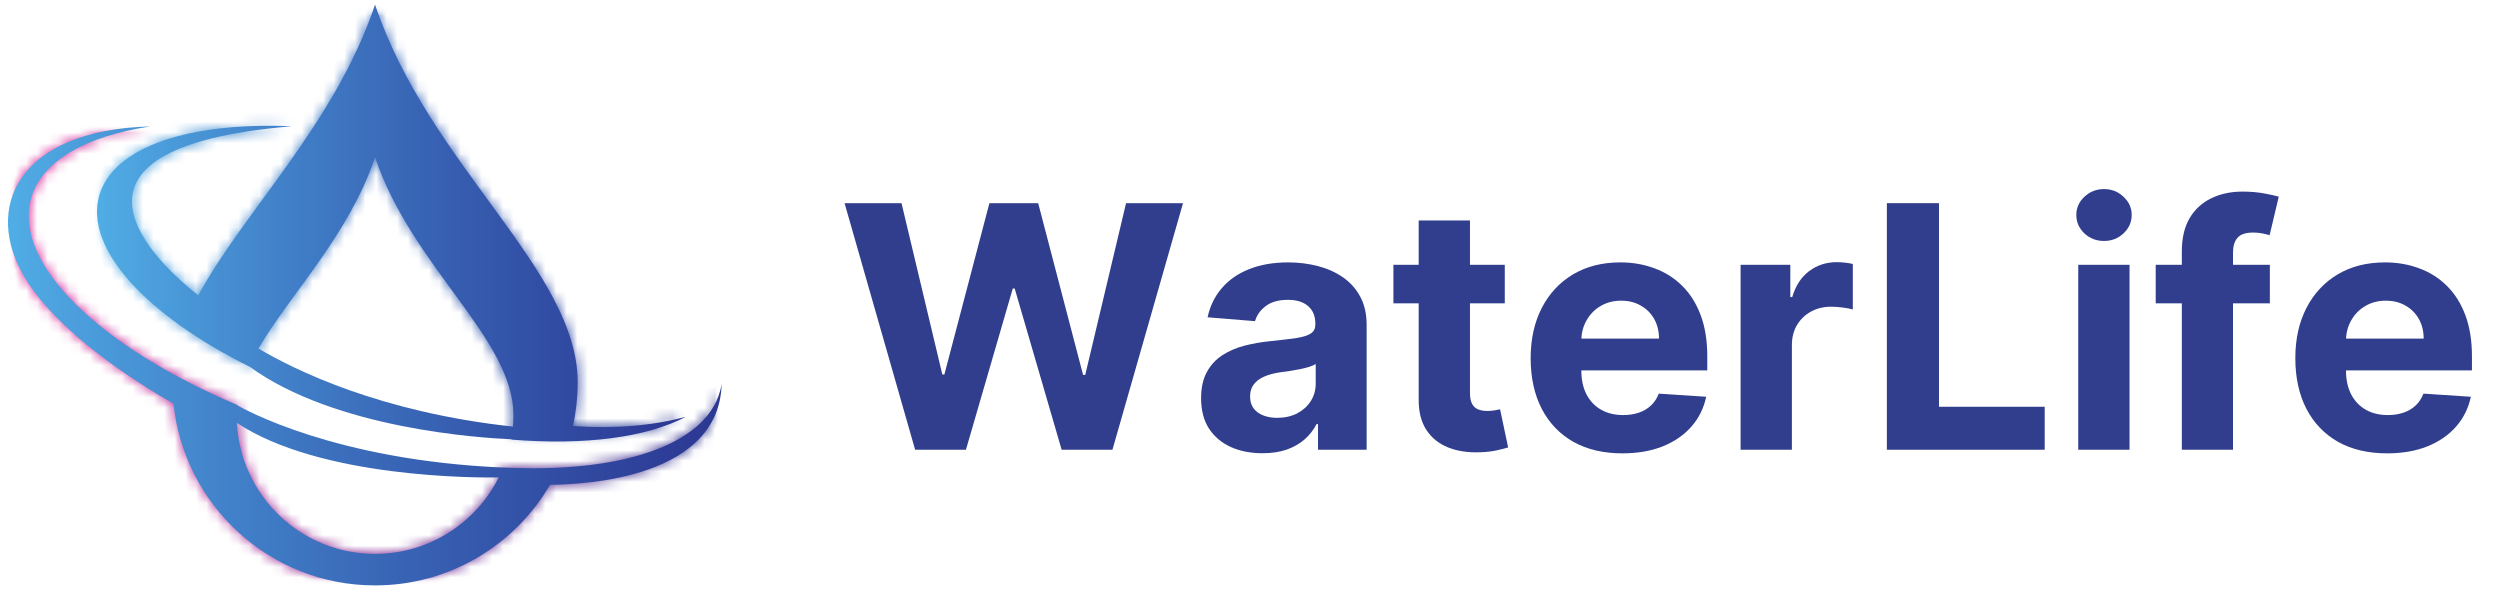 <svg width="236" height="56" viewBox="0 0 236 56" fill="none" xmlns="http://www.w3.org/2000/svg">
<mask id="mask0_780_4410" style="mask-type:luminance" maskUnits="userSpaceOnUse" x="0" y="0" width="69" height="56">
<path d="M68.13 0.422H0.71V55.279H68.13V0.422Z" fill="white"/>
</mask>
<g mask="url(#mask0_780_4410)">
<mask id="mask1_780_4410" style="mask-type:luminance" maskUnits="userSpaceOnUse" x="0" y="0" width="69" height="56">
<path d="M68.13 0.422H0.71V55.279H68.13V0.422Z" fill="white"/>
</mask>
<g mask="url(#mask1_780_4410)">
<mask id="mask2_780_4410" style="mask-type:luminance" maskUnits="userSpaceOnUse" x="0" y="0" width="69" height="56">
<path d="M68.13 0.422H0.71V55.279H68.13V0.422Z" fill="white"/>
</mask>
<g mask="url(#mask2_780_4410)">
<mask id="mask3_780_4410" style="mask-type:luminance" maskUnits="userSpaceOnUse" x="0" y="11" width="69" height="45">
<path d="M68.174 11.935H0.71V55.301H68.174V11.935Z" fill="white"/>
</mask>
<g mask="url(#mask3_780_4410)">
<mask id="mask4_780_4410" style="mask-type:luminance" maskUnits="userSpaceOnUse" x="0" y="11" width="69" height="45">
<path d="M68.174 11.935H0.71V55.301H68.174V11.935Z" fill="white"/>
</mask>
<g mask="url(#mask4_780_4410)">
<mask id="mask5_780_4410" style="mask-type:luminance" maskUnits="userSpaceOnUse" x="0" y="11" width="69" height="45">
<path d="M68.174 11.935H0.71V55.301H68.174V11.935Z" fill="white"/>
</mask>
<g mask="url(#mask5_780_4410)">
<mask id="mask6_780_4410" style="mask-type:luminance" maskUnits="userSpaceOnUse" x="0" y="11" width="69" height="45">
<path d="M68.125 36.229C68.086 36.469 68.036 36.709 67.974 36.943C66.528 42.125 58.349 44.688 47.511 44.129C45.568 48.914 40.878 52.281 35.406 52.281C28.192 52.281 22.341 46.418 22.341 39.194C22.341 38.87 22.363 38.546 22.397 38.222C9.505 32.795 1.225 24.889 2.933 18.753C3.927 15.179 8.131 12.851 14.2 11.935C1.682 12.259 -1.679 19.629 2.392 26.29C5.747 31.784 13.698 36.586 16.378 38.099C17.377 47.742 25.512 55.263 35.406 55.263C42.453 55.263 48.605 51.444 51.928 45.765C55.462 45.743 67.918 45.045 68.125 36.229Z" fill="white"/>
</mask>
<g mask="url(#mask6_780_4410)">
<path d="M68.118 11.935H-1.68V55.263H68.118V11.935Z" fill="url(#paint0_linear_780_4410)"/>
</g>
</g>
</g>
</g>
</g>
</g>
</g>
<path d="M67.967 36.943C66.521 42.124 58.341 44.687 47.504 44.129C47.504 44.129 47.504 44.129 47.504 44.135C31.658 43.47 23.004 38.607 22.395 38.255C22.395 38.244 22.395 38.233 22.395 38.222C9.503 32.795 1.223 24.889 2.931 18.752C3.925 15.179 8.129 12.851 14.198 11.935C1.681 12.259 -1.681 19.629 2.39 26.29C5.745 31.784 13.696 36.586 16.376 38.099C17.375 47.741 25.511 55.262 35.404 55.262C42.45 55.262 48.603 51.443 51.926 45.765C55.46 45.743 67.916 45.045 68.123 36.228C68.084 36.468 68.034 36.709 67.972 36.943H67.967ZM35.404 52.286C28.431 52.286 22.735 46.815 22.361 39.919C30.262 45.167 45.17 45.1 47.079 45.073C44.93 49.349 40.513 52.286 35.404 52.286Z" fill="url(#paint1_linear_780_4410)"/>
<mask id="mask7_780_4410" style="mask-type:luminance" maskUnits="userSpaceOnUse" x="0" y="0" width="69" height="56">
<path d="M68.13 0.422H0.71V55.279H68.13V0.422Z" fill="white"/>
</mask>
<g mask="url(#mask7_780_4410)">
<mask id="mask8_780_4410" style="mask-type:luminance" maskUnits="userSpaceOnUse" x="0" y="0" width="69" height="56">
<path d="M68.13 0.422H0.71V55.279H68.13V0.422Z" fill="white"/>
</mask>
<g mask="url(#mask8_780_4410)">
<mask id="mask9_780_4410" style="mask-type:luminance" maskUnits="userSpaceOnUse" x="9" y="0" width="56" height="42">
<path d="M64.753 0.4H9.125V41.74H64.753V0.4Z" fill="white"/>
</mask>
<g mask="url(#mask9_780_4410)">
<mask id="mask10_780_4410" style="mask-type:luminance" maskUnits="userSpaceOnUse" x="9" y="0" width="56" height="42">
<path d="M64.753 0.4H9.126V41.74H64.753V0.4Z" fill="white"/>
</mask>
<g mask="url(#mask10_780_4410)">
<mask id="mask11_780_4410" style="mask-type:luminance" maskUnits="userSpaceOnUse" x="9" y="0" width="56" height="42">
<path d="M64.754 0.4H9.126V41.74H64.754V0.4Z" fill="white"/>
</mask>
<g mask="url(#mask11_780_4410)">
<mask id="mask12_780_4410" style="mask-type:luminance" maskUnits="userSpaceOnUse" x="9" y="0" width="56" height="42">
<path d="M54.093 40.198C54.378 38.881 54.534 37.507 54.534 36.1C54.534 25.514 40.503 15.643 35.405 0.433C31.631 11.684 22.966 20.02 18.717 27.881C15.104 25.045 2.798 13.99 27.538 11.918C17.896 11.505 10.654 13.845 9.359 18.49C7.969 23.487 13.848 29.774 23.502 34.587C26.159 28.92 32.664 23.007 35.405 14.844C38.889 25.229 48.471 31.974 48.471 39.199C48.471 39.981 48.404 40.751 48.27 41.494C55.182 42.058 61.061 41.287 64.741 39.333C60.352 40.539 55.913 40.349 54.099 40.204" fill="white"/>
</mask>
<g mask="url(#mask12_780_4410)">
<path d="M64.741 0.433H2.799V42.058H64.741V0.433Z" fill="url(#paint2_linear_780_4410)"/>
</g>
</g>
</g>
</g>
</g>
</g>
<path d="M54.093 40.199C54.378 38.881 54.534 37.507 54.534 36.1C54.534 25.514 40.503 15.643 35.405 0.434C31.631 11.684 22.966 20.02 18.717 27.882C15.104 25.045 2.798 13.99 27.538 11.919C17.896 11.505 10.654 13.845 9.359 18.49C7.969 23.488 13.848 29.774 23.502 34.587C23.502 34.587 23.502 34.582 23.507 34.576C31.581 40.483 45.4 41.349 48.275 41.466C48.275 41.477 48.275 41.488 48.275 41.499C55.187 42.063 61.067 41.293 64.746 39.339C60.358 40.545 55.919 40.355 54.104 40.21L54.093 40.199ZM24.401 32.901C27.416 27.731 32.938 22.203 35.405 14.844C38.889 25.23 48.471 31.974 48.471 39.199C48.471 39.562 48.454 39.919 48.426 40.271C35.897 38.92 27.806 34.922 24.406 32.901H24.401Z" fill="url(#paint3_linear_780_4410)"/>
<path d="M86.388 42.455L79.727 19.179H85.103L88.956 35.352H89.149L93.4 19.179H98.003L102.242 35.386H102.447L106.3 19.179H111.676L105.015 42.455H100.219L95.787 27.237H95.605L91.184 42.455H86.388Z" fill="#303E8D"/>
<path d="M119.18 42.785C118.066 42.785 117.073 42.591 116.202 42.205C115.331 41.811 114.641 41.231 114.133 40.466C113.633 39.693 113.383 38.731 113.383 37.579C113.383 36.609 113.561 35.795 113.918 35.136C114.274 34.476 114.759 33.946 115.372 33.544C115.986 33.143 116.683 32.84 117.464 32.635C118.252 32.431 119.077 32.287 119.941 32.203C120.957 32.097 121.775 31.999 122.396 31.908C123.017 31.809 123.468 31.665 123.749 31.476C124.029 31.287 124.169 31.006 124.169 30.635V30.567C124.169 29.847 123.942 29.29 123.487 28.896C123.04 28.502 122.404 28.305 121.578 28.305C120.706 28.305 120.013 28.498 119.498 28.885C118.983 29.264 118.642 29.741 118.475 30.317L113.997 29.953C114.224 28.892 114.671 27.975 115.338 27.203C116.005 26.422 116.865 25.823 117.918 25.407C118.979 24.983 120.206 24.77 121.601 24.77C122.57 24.77 123.499 24.884 124.385 25.111C125.279 25.339 126.071 25.691 126.76 26.168C127.458 26.646 128.007 27.259 128.408 28.009C128.81 28.752 129.011 29.642 129.011 30.68V42.455H124.419V40.034H124.283C124.002 40.58 123.627 41.061 123.158 41.477C122.688 41.887 122.123 42.209 121.464 42.444C120.805 42.671 120.043 42.785 119.18 42.785ZM120.566 39.443C121.279 39.443 121.907 39.303 122.453 39.023C122.998 38.735 123.427 38.348 123.737 37.863C124.048 37.378 124.203 36.829 124.203 36.215V34.363C124.052 34.461 123.843 34.552 123.578 34.636C123.321 34.711 123.029 34.783 122.703 34.852C122.377 34.912 122.051 34.969 121.726 35.022C121.4 35.067 121.104 35.109 120.839 35.147C120.271 35.23 119.775 35.363 119.35 35.545C118.926 35.727 118.596 35.973 118.361 36.283C118.127 36.587 118.009 36.965 118.009 37.42C118.009 38.079 118.248 38.583 118.725 38.932C119.21 39.273 119.824 39.443 120.566 39.443Z" fill="#303E8D"/>
<path d="M142.051 24.998V28.635H131.538V24.998H142.051ZM133.924 20.815H138.766V37.09C138.766 37.538 138.834 37.886 138.971 38.136C139.107 38.379 139.296 38.549 139.539 38.648C139.789 38.746 140.077 38.795 140.403 38.795C140.63 38.795 140.857 38.776 141.085 38.739C141.312 38.693 141.486 38.659 141.607 38.636L142.369 42.239C142.126 42.315 141.785 42.402 141.346 42.5C140.907 42.606 140.372 42.671 139.744 42.694C138.577 42.739 137.554 42.584 136.675 42.228C135.803 41.871 135.125 41.318 134.64 40.568C134.156 39.818 133.917 38.871 133.924 37.727V20.815Z" fill="#303E8D"/>
<path d="M153.155 42.796C151.359 42.796 149.813 42.432 148.517 41.705C147.229 40.97 146.237 39.932 145.54 38.591C144.843 37.242 144.494 35.647 144.494 33.806C144.494 32.01 144.843 30.434 145.54 29.078C146.237 27.722 147.218 26.665 148.483 25.907C149.756 25.149 151.249 24.77 152.961 24.77C154.113 24.77 155.185 24.956 156.178 25.327C157.178 25.691 158.049 26.24 158.792 26.975C159.542 27.71 160.125 28.635 160.542 29.748C160.959 30.855 161.167 32.15 161.167 33.635V34.965H146.426V31.965H156.61C156.61 31.268 156.458 30.65 156.155 30.112C155.852 29.574 155.431 29.154 154.893 28.851C154.363 28.54 153.746 28.385 153.041 28.385C152.306 28.385 151.654 28.555 151.086 28.896C150.525 29.229 150.086 29.68 149.768 30.248C149.449 30.809 149.286 31.434 149.279 32.124V34.977C149.279 35.84 149.438 36.587 149.756 37.215C150.082 37.844 150.54 38.329 151.131 38.67C151.722 39.011 152.423 39.182 153.234 39.182C153.772 39.182 154.265 39.106 154.712 38.954C155.159 38.803 155.541 38.576 155.859 38.273C156.178 37.969 156.42 37.598 156.587 37.159L161.065 37.454C160.838 38.53 160.372 39.47 159.667 40.273C158.97 41.068 158.068 41.69 156.962 42.137C155.863 42.576 154.594 42.796 153.155 42.796Z" fill="#303E8D"/>
<path d="M164.312 42.455V24.998H169.006V28.044H169.188C169.506 26.96 170.04 26.142 170.79 25.589C171.54 25.028 172.404 24.748 173.382 24.748C173.624 24.748 173.885 24.763 174.166 24.793C174.446 24.823 174.692 24.865 174.905 24.918V29.214C174.677 29.146 174.363 29.085 173.961 29.032C173.56 28.979 173.192 28.953 172.859 28.953C172.147 28.953 171.51 29.108 170.949 29.419C170.396 29.722 169.957 30.146 169.631 30.692C169.313 31.237 169.154 31.866 169.154 32.578V42.455H164.312Z" fill="#303E8D"/>
<path d="M178.12 42.455V19.179H183.041V38.398H193.02V42.455H178.12Z" fill="#303E8D"/>
<path d="M196.186 42.455V24.998H201.028V42.455H196.186ZM198.618 22.747C197.898 22.747 197.281 22.509 196.766 22.031C196.258 21.546 196.004 20.967 196.004 20.292C196.004 19.626 196.258 19.053 196.766 18.576C197.281 18.091 197.898 17.849 198.618 17.849C199.338 17.849 199.952 18.091 200.459 18.576C200.975 19.053 201.232 19.626 201.232 20.292C201.232 20.967 200.975 21.546 200.459 22.031C199.952 22.509 199.338 22.747 198.618 22.747Z" fill="#303E8D"/>
<path d="M214.274 24.998V28.635H203.499V24.998H214.274ZM205.965 42.455V23.736C205.965 22.471 206.212 21.421 206.704 20.588C207.204 19.754 207.886 19.129 208.75 18.713C209.614 18.296 210.595 18.087 211.694 18.087C212.436 18.087 213.114 18.144 213.728 18.258C214.349 18.372 214.812 18.474 215.115 18.565L214.251 22.202C214.061 22.141 213.827 22.084 213.546 22.031C213.273 21.978 212.993 21.952 212.705 21.952C211.993 21.952 211.497 22.118 211.216 22.452C210.936 22.778 210.796 23.236 210.796 23.827V42.455H205.965Z" fill="#303E8D"/>
<path d="M225.339 42.796C223.543 42.796 221.998 42.432 220.702 41.705C219.414 40.97 218.421 39.932 217.724 38.591C217.027 37.242 216.679 35.647 216.679 33.806C216.679 32.01 217.027 30.434 217.724 29.078C218.421 27.722 219.403 26.665 220.668 25.907C221.941 25.149 223.433 24.77 225.146 24.77C226.298 24.77 227.37 24.956 228.362 25.327C229.362 25.691 230.234 26.24 230.976 26.975C231.726 27.71 232.31 28.635 232.727 29.748C233.143 30.855 233.352 32.15 233.352 33.635V34.965H218.611V31.965H228.794C228.794 31.268 228.643 30.65 228.34 30.112C228.036 29.574 227.616 29.154 227.078 28.851C226.548 28.54 225.93 28.385 225.225 28.385C224.49 28.385 223.839 28.555 223.271 28.896C222.71 29.229 222.27 29.68 221.952 30.248C221.634 30.809 221.471 31.434 221.463 32.124V34.977C221.463 35.84 221.623 36.587 221.941 37.215C222.267 37.844 222.725 38.329 223.316 38.67C223.907 39.011 224.608 39.182 225.419 39.182C225.957 39.182 226.449 39.106 226.896 38.954C227.343 38.803 227.726 38.576 228.044 38.273C228.362 37.969 228.605 37.598 228.771 37.159L233.249 37.454C233.022 38.53 232.556 39.47 231.851 40.273C231.154 41.068 230.253 41.69 229.147 42.137C228.048 42.576 226.779 42.796 225.339 42.796Z" fill="#303E8D"/>
<defs>
<linearGradient id="paint0_linear_780_4410" x1="-1.94" y1="33.811" x2="68.124" y2="33.811" gradientUnits="userSpaceOnUse">
<stop stop-color="#E21E94"/>
<stop offset="0.03" stop-color="#E21E94"/>
<stop offset="0.04" stop-color="#E11E94"/>
<stop offset="0.05" stop-color="#DF1F94"/>
<stop offset="0.06" stop-color="#DD1F94"/>
<stop offset="0.07" stop-color="#DB1F93"/>
<stop offset="0.08" stop-color="#D91F93"/>
<stop offset="0.09" stop-color="#D71F93"/>
<stop offset="0.1" stop-color="#D52093"/>
<stop offset="0.11" stop-color="#D42093"/>
<stop offset="0.12" stop-color="#D12093"/>
<stop offset="0.13" stop-color="#D02093"/>
<stop offset="0.14" stop-color="#CE2093"/>
<stop offset="0.15" stop-color="#CC2093"/>
<stop offset="0.16" stop-color="#CA2193"/>
<stop offset="0.17" stop-color="#C92193"/>
<stop offset="0.18" stop-color="#C62193"/>
<stop offset="0.19" stop-color="#C52193"/>
<stop offset="0.2" stop-color="#C32193"/>
<stop offset="0.21" stop-color="#C12293"/>
<stop offset="0.22" stop-color="#BF2293"/>
<stop offset="0.23" stop-color="#BD2293"/>
<stop offset="0.24" stop-color="#BB2293"/>
<stop offset="0.25" stop-color="#B92293"/>
<stop offset="0.26" stop-color="#B82393"/>
<stop offset="0.27" stop-color="#B62393"/>
<stop offset="0.28" stop-color="#B32393"/>
<stop offset="0.29" stop-color="#B22393"/>
<stop offset="0.3" stop-color="#B02493"/>
<stop offset="0.31" stop-color="#AE2493"/>
<stop offset="0.32" stop-color="#AC2493"/>
<stop offset="0.33" stop-color="#AA2493"/>
<stop offset="0.34" stop-color="#A82493"/>
<stop offset="0.35" stop-color="#A62593"/>
<stop offset="0.36" stop-color="#A52593"/>
<stop offset="0.37" stop-color="#A32593"/>
<stop offset="0.38" stop-color="#A12592"/>
<stop offset="0.39" stop-color="#9F2592"/>
<stop offset="0.4" stop-color="#9D2692"/>
<stop offset="0.41" stop-color="#9B2692"/>
<stop offset="0.42" stop-color="#9A2692"/>
<stop offset="0.43" stop-color="#972692"/>
<stop offset="0.44" stop-color="#962792"/>
<stop offset="0.45" stop-color="#942792"/>
<stop offset="0.46" stop-color="#922792"/>
<stop offset="0.47" stop-color="#902792"/>
<stop offset="0.48" stop-color="#8E2892"/>
<stop offset="0.49" stop-color="#8C2892"/>
<stop offset="0.5" stop-color="#8A2892"/>
<stop offset="0.51" stop-color="#892892"/>
<stop offset="0.52" stop-color="#862992"/>
<stop offset="0.53" stop-color="#842992"/>
<stop offset="0.54" stop-color="#832992"/>
<stop offset="0.55" stop-color="#812992"/>
<stop offset="0.56" stop-color="#7F2A92"/>
<stop offset="0.57" stop-color="#7D2A92"/>
<stop offset="0.58" stop-color="#7B2A92"/>
<stop offset="0.59" stop-color="#792B92"/>
<stop offset="0.6" stop-color="#772B92"/>
<stop offset="0.61" stop-color="#752B92"/>
<stop offset="0.62" stop-color="#732B92"/>
<stop offset="0.63" stop-color="#722C92"/>
<stop offset="0.64" stop-color="#702C92"/>
<stop offset="0.65" stop-color="#6E2C92"/>
<stop offset="0.66" stop-color="#6C2D92"/>
<stop offset="0.67" stop-color="#6A2D92"/>
<stop offset="0.68" stop-color="#682D92"/>
<stop offset="0.69" stop-color="#672D92"/>
<stop offset="0.7" stop-color="#642E92"/>
<stop offset="0.71" stop-color="#622E92"/>
<stop offset="0.72" stop-color="#612E92"/>
<stop offset="0.73" stop-color="#5F2F92"/>
<stop offset="0.74" stop-color="#5D2F92"/>
<stop offset="0.75" stop-color="#5B2F92"/>
<stop offset="0.76" stop-color="#593092"/>
<stop offset="0.77" stop-color="#573092"/>
<stop offset="0.78" stop-color="#563092"/>
<stop offset="0.79" stop-color="#533092"/>
<stop offset="0.8" stop-color="#523192"/>
<stop offset="0.81" stop-color="#503192"/>
<stop offset="0.82" stop-color="#4E3192"/>
<stop offset="0.83" stop-color="#4C3292"/>
<stop offset="0.84" stop-color="#4A3292"/>
<stop offset="0.85" stop-color="#483292"/>
<stop offset="0.86" stop-color="#463392"/>
<stop offset="0.87" stop-color="#453392"/>
<stop offset="0.88" stop-color="#423392"/>
<stop offset="0.89" stop-color="#413492"/>
<stop offset="0.9" stop-color="#3F3492"/>
<stop offset="0.91" stop-color="#3C3492"/>
<stop offset="0.92" stop-color="#3B3592"/>
<stop offset="0.93" stop-color="#393592"/>
<stop offset="0.94" stop-color="#373592"/>
<stop offset="0.95" stop-color="#353692"/>
<stop offset="0.96" stop-color="#333692"/>
<stop offset="0.97" stop-color="#313692"/>
<stop offset="0.98" stop-color="#2F3792"/>
<stop offset="0.99" stop-color="#2E3792"/>
<stop offset="1" stop-color="#2C3792"/>
</linearGradient>
<linearGradient id="paint1_linear_780_4410" x1="0.754" y1="33.599" x2="68.123" y2="33.599" gradientUnits="userSpaceOnUse">
<stop stop-color="#50ACE4"/>
<stop offset="0.01" stop-color="#50ACE4"/>
<stop offset="0.02" stop-color="#4FAAE3"/>
<stop offset="0.03" stop-color="#4FA8E2"/>
<stop offset="0.04" stop-color="#4EA7E1"/>
<stop offset="0.05" stop-color="#4EA6E0"/>
<stop offset="0.06" stop-color="#4EA4DF"/>
<stop offset="0.07" stop-color="#4CA2DE"/>
<stop offset="0.08" stop-color="#4CA1DD"/>
<stop offset="0.09" stop-color="#4C9FDC"/>
<stop offset="0.1" stop-color="#4B9EDB"/>
<stop offset="0.11" stop-color="#4B9DDB"/>
<stop offset="0.12" stop-color="#4A9BD9"/>
<stop offset="0.13" stop-color="#4A9AD9"/>
<stop offset="0.14" stop-color="#4998D8"/>
<stop offset="0.15" stop-color="#4997D7"/>
<stop offset="0.16" stop-color="#4895D6"/>
<stop offset="0.17" stop-color="#4894D5"/>
<stop offset="0.18" stop-color="#4793D4"/>
<stop offset="0.19" stop-color="#4792D4"/>
<stop offset="0.2" stop-color="#4790D3"/>
<stop offset="0.21" stop-color="#468ED1"/>
<stop offset="0.22" stop-color="#468DD1"/>
<stop offset="0.23" stop-color="#458CD0"/>
<stop offset="0.24" stop-color="#458BCF"/>
<stop offset="0.25" stop-color="#4489CE"/>
<stop offset="0.26" stop-color="#4488CE"/>
<stop offset="0.27" stop-color="#4487CD"/>
<stop offset="0.28" stop-color="#4385CB"/>
<stop offset="0.29" stop-color="#4384CA"/>
<stop offset="0.3" stop-color="#4282CA"/>
<stop offset="0.31" stop-color="#4181C9"/>
<stop offset="0.32" stop-color="#4180C8"/>
<stop offset="0.33" stop-color="#417FC8"/>
<stop offset="0.34" stop-color="#407EC7"/>
<stop offset="0.35" stop-color="#407CC6"/>
<stop offset="0.36" stop-color="#407BC5"/>
<stop offset="0.37" stop-color="#3F7AC4"/>
<stop offset="0.38" stop-color="#3E79C3"/>
<stop offset="0.39" stop-color="#3E78C2"/>
<stop offset="0.4" stop-color="#3E76C2"/>
<stop offset="0.41" stop-color="#3E75C1"/>
<stop offset="0.42" stop-color="#3D74C0"/>
<stop offset="0.43" stop-color="#3D72BF"/>
<stop offset="0.44" stop-color="#3D71BE"/>
<stop offset="0.45" stop-color="#3C70BD"/>
<stop offset="0.46" stop-color="#3B6FBC"/>
<stop offset="0.47" stop-color="#3B6EBC"/>
<stop offset="0.48" stop-color="#3B6CBB"/>
<stop offset="0.49" stop-color="#3B6BBA"/>
<stop offset="0.5" stop-color="#3A6AB9"/>
<stop offset="0.51" stop-color="#3A69B8"/>
<stop offset="0.52" stop-color="#3968B7"/>
<stop offset="0.53" stop-color="#3966B6"/>
<stop offset="0.54" stop-color="#3965B6"/>
<stop offset="0.55" stop-color="#3864B5"/>
<stop offset="0.56" stop-color="#3863B4"/>
<stop offset="0.57" stop-color="#3862B3"/>
<stop offset="0.58" stop-color="#3861B3"/>
<stop offset="0.59" stop-color="#3760B2"/>
<stop offset="0.6" stop-color="#365EB1"/>
<stop offset="0.61" stop-color="#365DB0"/>
<stop offset="0.62" stop-color="#365CAF"/>
<stop offset="0.63" stop-color="#365BAE"/>
<stop offset="0.64" stop-color="#365AAE"/>
<stop offset="0.65" stop-color="#3559AD"/>
<stop offset="0.66" stop-color="#3558AC"/>
<stop offset="0.67" stop-color="#3557AC"/>
<stop offset="0.68" stop-color="#3456AA"/>
<stop offset="0.69" stop-color="#3455AA"/>
<stop offset="0.7" stop-color="#3454A9"/>
<stop offset="0.71" stop-color="#3353A8"/>
<stop offset="0.72" stop-color="#3352A7"/>
<stop offset="0.73" stop-color="#3351A6"/>
<stop offset="0.74" stop-color="#3250A6"/>
<stop offset="0.75" stop-color="#324FA5"/>
<stop offset="0.76" stop-color="#324EA4"/>
<stop offset="0.77" stop-color="#324CA3"/>
<stop offset="0.78" stop-color="#314CA3"/>
<stop offset="0.79" stop-color="#314BA2"/>
<stop offset="0.8" stop-color="#314AA1"/>
<stop offset="0.81" stop-color="#3149A0"/>
<stop offset="0.82" stop-color="#30479F"/>
<stop offset="0.83" stop-color="#30479E"/>
<stop offset="0.84" stop-color="#30469E"/>
<stop offset="0.85" stop-color="#2F459D"/>
<stop offset="0.86" stop-color="#2F449C"/>
<stop offset="0.87" stop-color="#2F439C"/>
<stop offset="0.88" stop-color="#2F429B"/>
<stop offset="0.89" stop-color="#2F419A"/>
<stop offset="0.9" stop-color="#2E4099"/>
<stop offset="0.91" stop-color="#2E3F98"/>
<stop offset="0.92" stop-color="#2E3E98"/>
<stop offset="0.93" stop-color="#2E3D97"/>
<stop offset="0.94" stop-color="#2D3D96"/>
<stop offset="0.95" stop-color="#2D3B95"/>
<stop offset="0.96" stop-color="#2D3A95"/>
<stop offset="0.97" stop-color="#2C3A94"/>
<stop offset="0.98" stop-color="#2C3993"/>
<stop offset="0.99" stop-color="#2C3893"/>
<stop offset="1" stop-color="#2C3892"/>
</linearGradient>
<linearGradient id="paint2_linear_780_4410" x1="3.044" y1="21.729" x2="64.741" y2="21.729" gradientUnits="userSpaceOnUse">
<stop stop-color="#51ADE5"/>
<stop offset="0.06" stop-color="#51ADE5"/>
<stop offset="0.09" stop-color="#51ADE5"/>
<stop offset="0.1" stop-color="#51ADE5"/>
<stop offset="0.11" stop-color="#50ACE4"/>
<stop offset="0.12" stop-color="#4FA9E3"/>
<stop offset="0.13" stop-color="#4FA8E2"/>
<stop offset="0.14" stop-color="#4EA6E0"/>
<stop offset="0.15" stop-color="#4EA5E0"/>
<stop offset="0.16" stop-color="#4DA3DF"/>
<stop offset="0.17" stop-color="#4CA2DE"/>
<stop offset="0.18" stop-color="#4CA0DD"/>
<stop offset="0.19" stop-color="#4B9EDC"/>
<stop offset="0.2" stop-color="#4B9DDB"/>
<stop offset="0.21" stop-color="#4A9BD9"/>
<stop offset="0.22" stop-color="#4A9AD9"/>
<stop offset="0.23" stop-color="#4998D8"/>
<stop offset="0.24" stop-color="#4996D7"/>
<stop offset="0.25" stop-color="#4895D6"/>
<stop offset="0.26" stop-color="#4894D5"/>
<stop offset="0.27" stop-color="#4792D4"/>
<stop offset="0.28" stop-color="#4790D3"/>
<stop offset="0.29" stop-color="#468FD2"/>
<stop offset="0.3" stop-color="#468DD0"/>
<stop offset="0.31" stop-color="#458CD0"/>
<stop offset="0.32" stop-color="#448ACF"/>
<stop offset="0.33" stop-color="#4489CE"/>
<stop offset="0.34" stop-color="#4487CD"/>
<stop offset="0.35" stop-color="#4385CC"/>
<stop offset="0.36" stop-color="#4384CB"/>
<stop offset="0.37" stop-color="#4283CA"/>
<stop offset="0.38" stop-color="#4181C9"/>
<stop offset="0.39" stop-color="#4180C8"/>
<stop offset="0.4" stop-color="#417FC7"/>
<stop offset="0.41" stop-color="#407DC6"/>
<stop offset="0.42" stop-color="#407CC5"/>
<stop offset="0.43" stop-color="#407AC4"/>
<stop offset="0.44" stop-color="#3F79C3"/>
<stop offset="0.45" stop-color="#3E78C2"/>
<stop offset="0.46" stop-color="#3E77C2"/>
<stop offset="0.47" stop-color="#3E75C1"/>
<stop offset="0.48" stop-color="#3D73C0"/>
<stop offset="0.49" stop-color="#3D72BF"/>
<stop offset="0.5" stop-color="#3D71BD"/>
<stop offset="0.51" stop-color="#3C70BD"/>
<stop offset="0.52" stop-color="#3B6EBC"/>
<stop offset="0.53" stop-color="#3B6DBB"/>
<stop offset="0.54" stop-color="#3B6BBA"/>
<stop offset="0.55" stop-color="#3B6AB9"/>
<stop offset="0.56" stop-color="#3A69B8"/>
<stop offset="0.57" stop-color="#3967B7"/>
<stop offset="0.58" stop-color="#3966B6"/>
<stop offset="0.59" stop-color="#3965B5"/>
<stop offset="0.6" stop-color="#3863B4"/>
<stop offset="0.61" stop-color="#3862B4"/>
<stop offset="0.62" stop-color="#3861B3"/>
<stop offset="0.63" stop-color="#3760B2"/>
<stop offset="0.64" stop-color="#375FB1"/>
<stop offset="0.65" stop-color="#365DB0"/>
<stop offset="0.66" stop-color="#365CAF"/>
<stop offset="0.67" stop-color="#365BAE"/>
<stop offset="0.68" stop-color="#355AAD"/>
<stop offset="0.69" stop-color="#3559AD"/>
<stop offset="0.7" stop-color="#3557AC"/>
<stop offset="0.71" stop-color="#3456AB"/>
<stop offset="0.72" stop-color="#3455AA"/>
<stop offset="0.73" stop-color="#3454A9"/>
<stop offset="0.74" stop-color="#3353A8"/>
<stop offset="0.75" stop-color="#3351A7"/>
<stop offset="0.76" stop-color="#3351A6"/>
<stop offset="0.77" stop-color="#324FA5"/>
<stop offset="0.78" stop-color="#324EA4"/>
<stop offset="0.79" stop-color="#324DA3"/>
<stop offset="0.8" stop-color="#314CA3"/>
<stop offset="0.81" stop-color="#314BA2"/>
<stop offset="0.82" stop-color="#314AA1"/>
<stop offset="0.83" stop-color="#3149A0"/>
<stop offset="0.84" stop-color="#30479F"/>
<stop offset="0.85" stop-color="#30469E"/>
<stop offset="0.86" stop-color="#30459D"/>
<stop offset="0.87" stop-color="#2F449D"/>
<stop offset="0.88" stop-color="#2F439C"/>
<stop offset="0.89" stop-color="#2F429B"/>
<stop offset="0.9" stop-color="#2F419A"/>
<stop offset="0.91" stop-color="#2E4099"/>
<stop offset="0.92" stop-color="#2E3F98"/>
<stop offset="0.93" stop-color="#2E3E98"/>
<stop offset="0.94" stop-color="#2E3D97"/>
<stop offset="0.95" stop-color="#2D3C96"/>
<stop offset="0.96" stop-color="#2D3B95"/>
<stop offset="0.97" stop-color="#2D3A94"/>
<stop offset="0.98" stop-color="#2C3993"/>
<stop offset="0.99" stop-color="#2C3893"/>
<stop offset="1" stop-color="#2C3892"/>
</linearGradient>
<linearGradient id="paint3_linear_780_4410" x1="9.158" y1="21.053" x2="64.741" y2="21.053" gradientUnits="userSpaceOnUse">
<stop stop-color="#50ACE4"/>
<stop offset="0.01" stop-color="#50ACE4"/>
<stop offset="0.02" stop-color="#4FAAE3"/>
<stop offset="0.03" stop-color="#4FA8E2"/>
<stop offset="0.04" stop-color="#4EA7E1"/>
<stop offset="0.05" stop-color="#4EA6E0"/>
<stop offset="0.06" stop-color="#4EA4DF"/>
<stop offset="0.07" stop-color="#4CA2DE"/>
<stop offset="0.08" stop-color="#4CA1DD"/>
<stop offset="0.09" stop-color="#4C9FDC"/>
<stop offset="0.1" stop-color="#4B9EDB"/>
<stop offset="0.11" stop-color="#4B9DDB"/>
<stop offset="0.12" stop-color="#4A9BD9"/>
<stop offset="0.13" stop-color="#4A9AD9"/>
<stop offset="0.14" stop-color="#4998D8"/>
<stop offset="0.15" stop-color="#4997D7"/>
<stop offset="0.16" stop-color="#4895D6"/>
<stop offset="0.17" stop-color="#4894D5"/>
<stop offset="0.18" stop-color="#4793D4"/>
<stop offset="0.19" stop-color="#4792D4"/>
<stop offset="0.2" stop-color="#4790D3"/>
<stop offset="0.21" stop-color="#468ED1"/>
<stop offset="0.22" stop-color="#468DD1"/>
<stop offset="0.23" stop-color="#458CD0"/>
<stop offset="0.24" stop-color="#458BCF"/>
<stop offset="0.25" stop-color="#4489CE"/>
<stop offset="0.26" stop-color="#4488CE"/>
<stop offset="0.27" stop-color="#4487CD"/>
<stop offset="0.28" stop-color="#4385CB"/>
<stop offset="0.29" stop-color="#4384CA"/>
<stop offset="0.3" stop-color="#4282CA"/>
<stop offset="0.31" stop-color="#4181C9"/>
<stop offset="0.32" stop-color="#4180C8"/>
<stop offset="0.33" stop-color="#417FC8"/>
<stop offset="0.34" stop-color="#407EC7"/>
<stop offset="0.35" stop-color="#407CC6"/>
<stop offset="0.36" stop-color="#407BC5"/>
<stop offset="0.37" stop-color="#3F7AC4"/>
<stop offset="0.38" stop-color="#3E79C3"/>
<stop offset="0.39" stop-color="#3E78C2"/>
<stop offset="0.4" stop-color="#3E76C2"/>
<stop offset="0.41" stop-color="#3E75C1"/>
<stop offset="0.42" stop-color="#3D74C0"/>
<stop offset="0.43" stop-color="#3D72BF"/>
<stop offset="0.44" stop-color="#3D71BE"/>
<stop offset="0.45" stop-color="#3C70BD"/>
<stop offset="0.46" stop-color="#3B6FBC"/>
<stop offset="0.47" stop-color="#3B6EBC"/>
<stop offset="0.48" stop-color="#3B6CBB"/>
<stop offset="0.49" stop-color="#3B6BBA"/>
<stop offset="0.5" stop-color="#3A6AB9"/>
<stop offset="0.51" stop-color="#3A69B8"/>
<stop offset="0.52" stop-color="#3968B7"/>
<stop offset="0.53" stop-color="#3966B6"/>
<stop offset="0.54" stop-color="#3965B6"/>
<stop offset="0.55" stop-color="#3864B5"/>
<stop offset="0.56" stop-color="#3863B4"/>
<stop offset="0.57" stop-color="#3862B3"/>
<stop offset="0.58" stop-color="#3861B3"/>
<stop offset="0.59" stop-color="#3760B2"/>
<stop offset="0.6" stop-color="#365EB1"/>
<stop offset="0.61" stop-color="#365DB0"/>
<stop offset="0.62" stop-color="#365CAF"/>
<stop offset="0.63" stop-color="#365BAE"/>
<stop offset="0.64" stop-color="#365AAE"/>
<stop offset="0.65" stop-color="#3559AD"/>
<stop offset="0.66" stop-color="#3558AC"/>
<stop offset="0.67" stop-color="#3557AC"/>
<stop offset="0.68" stop-color="#3456AA"/>
<stop offset="0.69" stop-color="#3455AA"/>
<stop offset="0.7" stop-color="#3454A9"/>
<stop offset="0.71" stop-color="#3353A8"/>
<stop offset="0.72" stop-color="#3352A7"/>
<stop offset="0.73" stop-color="#3351A6"/>
<stop offset="0.74" stop-color="#3250A6"/>
<stop offset="0.75" stop-color="#324FA5"/>
<stop offset="0.76" stop-color="#324EA4"/>
<stop offset="0.77" stop-color="#324CA3"/>
<stop offset="0.78" stop-color="#314CA3"/>
<stop offset="0.79" stop-color="#314BA2"/>
<stop offset="0.8" stop-color="#314AA1"/>
<stop offset="0.81" stop-color="#3149A0"/>
<stop offset="0.82" stop-color="#30479F"/>
<stop offset="0.83" stop-color="#30479E"/>
<stop offset="0.84" stop-color="#30469E"/>
<stop offset="0.85" stop-color="#2F459D"/>
<stop offset="0.86" stop-color="#2F449C"/>
<stop offset="0.87" stop-color="#2F439C"/>
<stop offset="0.88" stop-color="#2F429B"/>
<stop offset="0.89" stop-color="#2F419A"/>
<stop offset="0.9" stop-color="#2E4099"/>
<stop offset="0.91" stop-color="#2E3F98"/>
<stop offset="0.92" stop-color="#2E3E98"/>
<stop offset="0.93" stop-color="#2E3D97"/>
<stop offset="0.94" stop-color="#2D3D96"/>
<stop offset="0.95" stop-color="#2D3B95"/>
<stop offset="0.96" stop-color="#2D3A95"/>
<stop offset="0.97" stop-color="#2C3A94"/>
<stop offset="0.98" stop-color="#2C3993"/>
<stop offset="0.99" stop-color="#2C3893"/>
<stop offset="1" stop-color="#2C3892"/>
</linearGradient>
</defs>
</svg>
